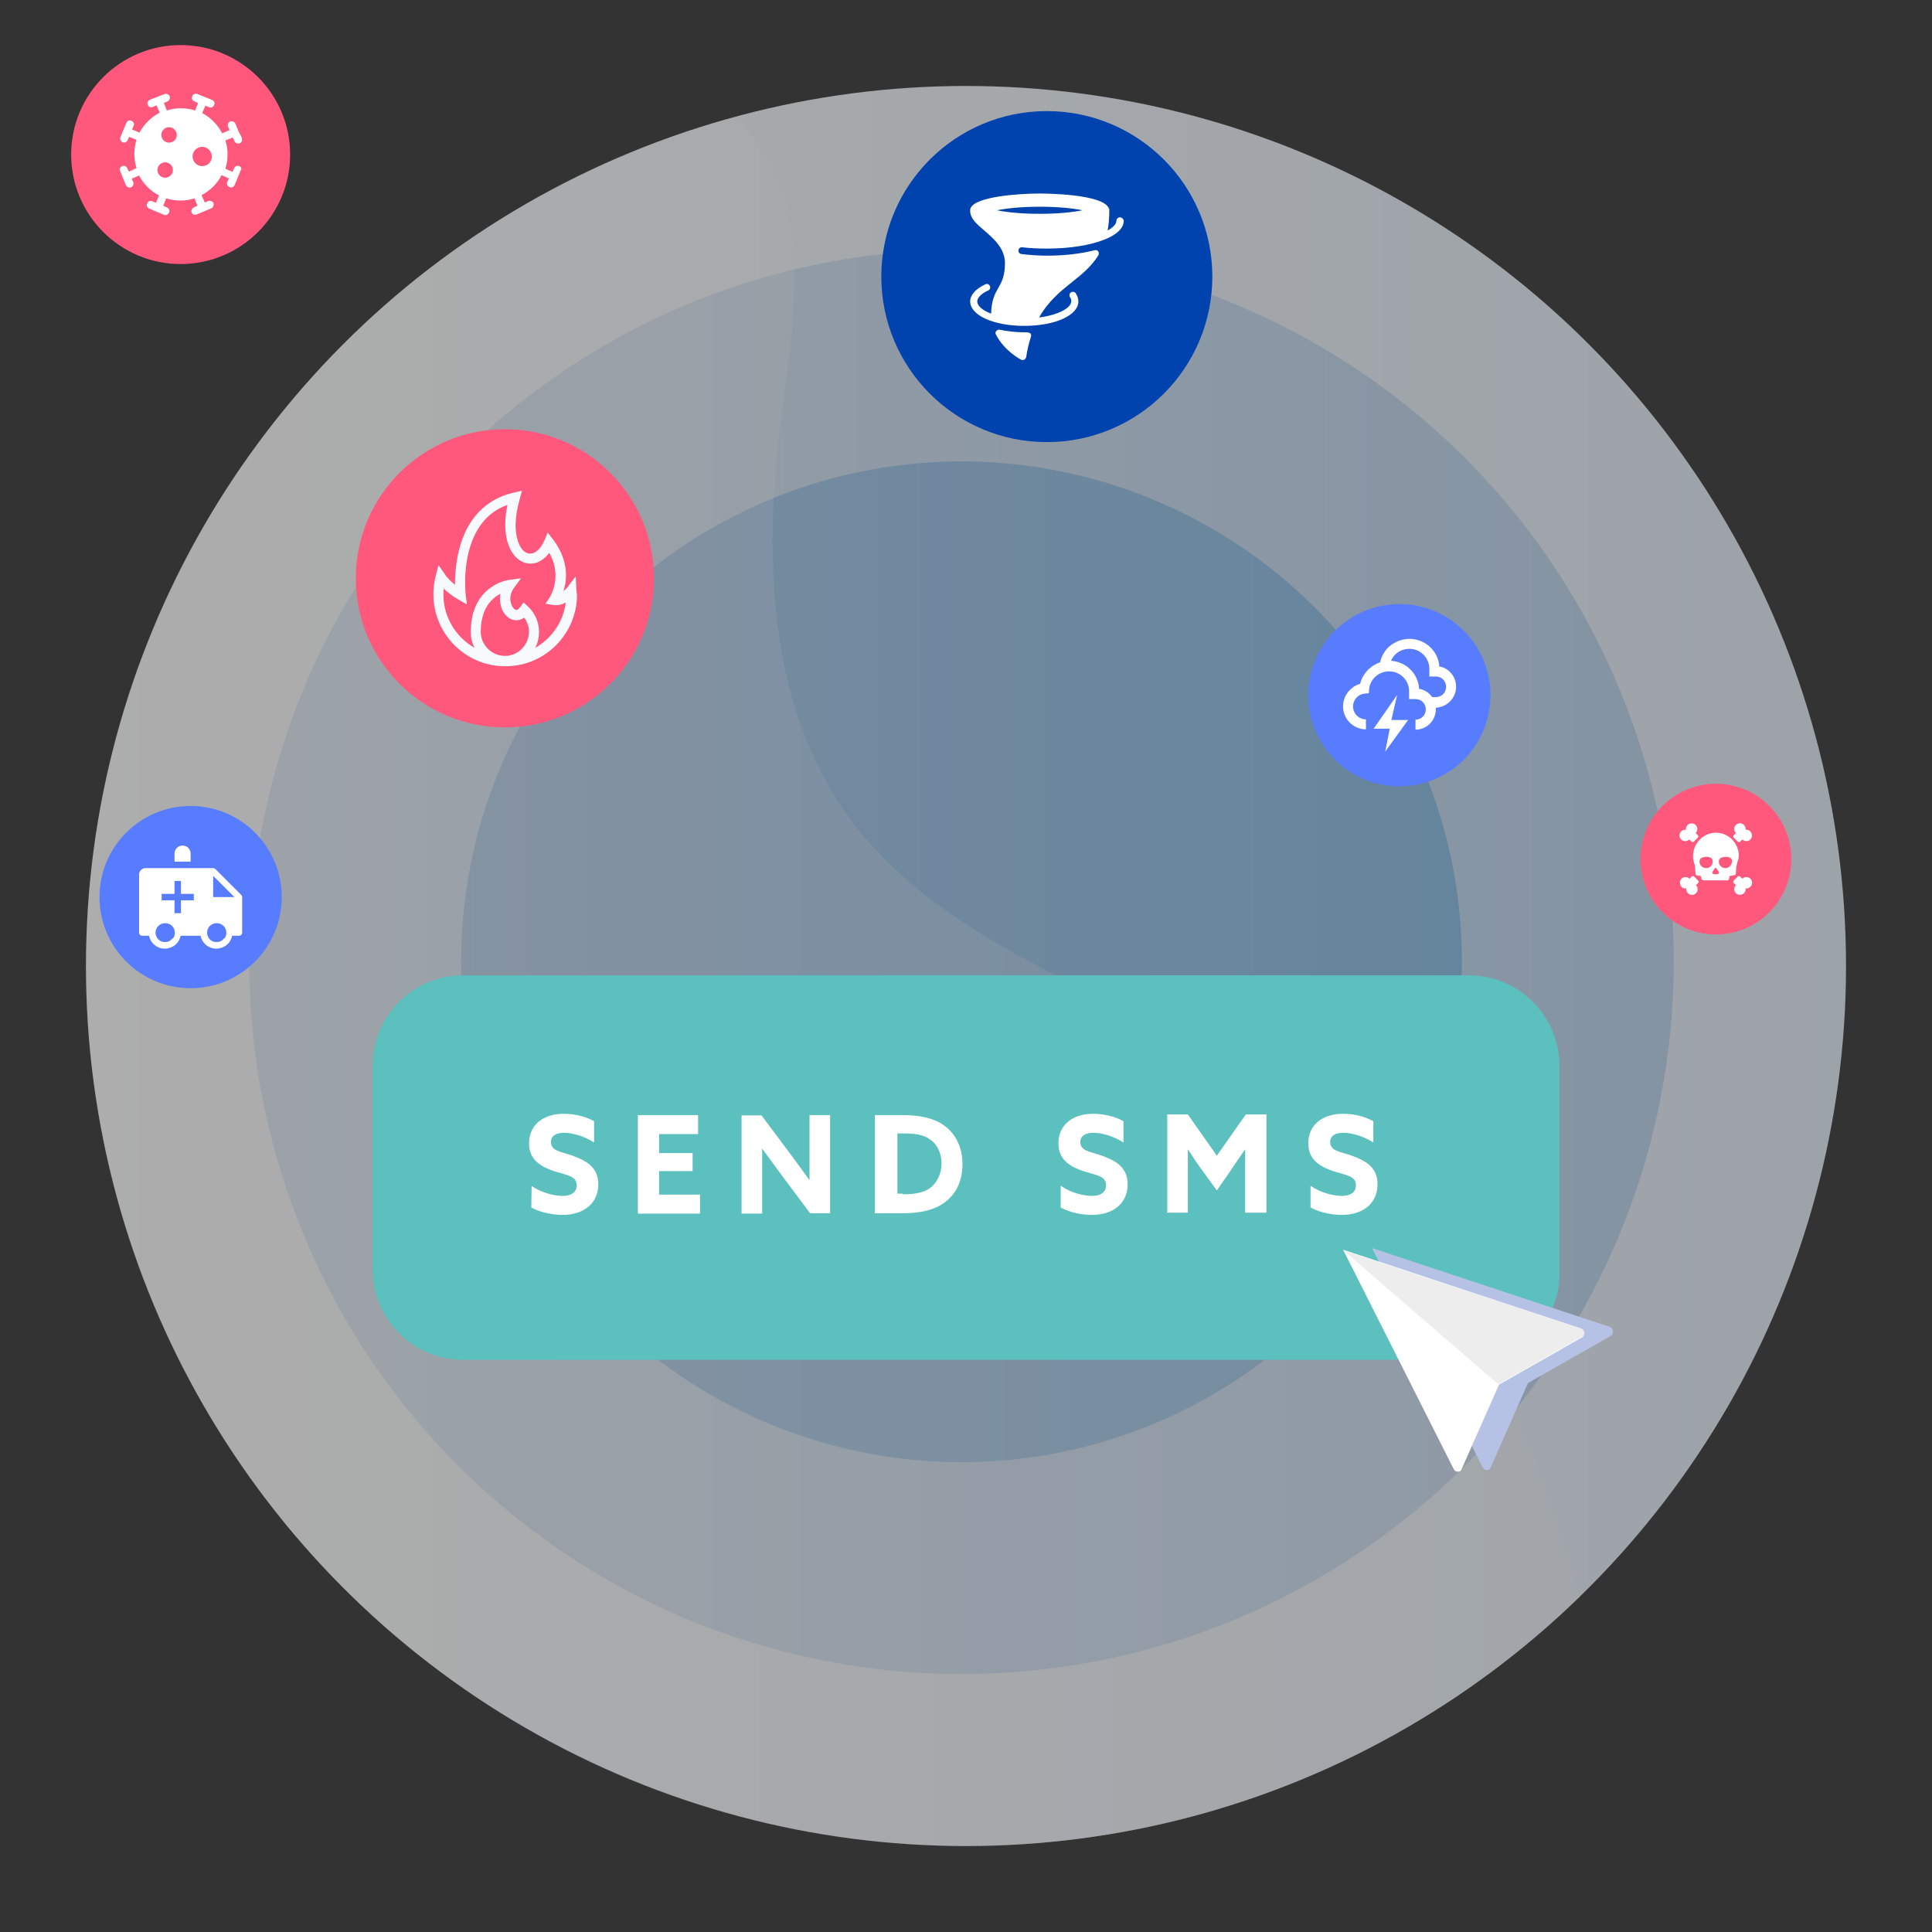 <?xml version="1.0" encoding="UTF-8"?>
<!-- Generator: Adobe Illustrator 25.3.1, SVG Export Plug-In . SVG Version: 6.00 Build 0)  -->
<svg xmlns="http://www.w3.org/2000/svg" xmlns:xlink="http://www.w3.org/1999/xlink" version="1.1" id="Layer_1" x="0px" y="0px" viewBox="0 0 600 600" style="enable-background:new 0 0 600 600;" xml:space="preserve">
<rect x="0" y="0" width="600" height="600" fill="#333333" stroke="none"/>
<style type="text/css">
	.st0{opacity:0.6;}
	.st1{fill:url(#SVGID_1_);}
	.st2{fill:url(#SVGID_2_);}
	.st3{fill:url(#SVGID_3_);}
	.st4{opacity:0.2;}
	.st5{fill:#FFFFFF;}
	.st6{fill:#5BC0BE;}
	.st7{fill:#B6C2E5;}
	.st8{fill:#EDEDED;}
	.st9{fill:#FF587C;}
	.st10{fill:#0043AE;}
	.st11{fill:#587CFF;}
	.st12{fill:#F6FAFD;}
</style>
<g>
	<g class="st0">
		
			<linearGradient id="SVGID_1_" gradientUnits="userSpaceOnUse" x1="-57.583" y1="201.493" x2="397.917" y2="201.493" gradientTransform="matrix(1.2 0 0 -1.2 95.8 541.792)">
			<stop offset="0" style="stop-color:#FFFFFF"></stop>
			<stop offset="1" style="stop-color:#E3EEF9"></stop>
		</linearGradient>
		<circle class="st1" cx="300" cy="300" r="273.3"></circle>
		
			<linearGradient id="SVGID_2_" gradientUnits="userSpaceOnUse" x1="-15.333" y1="202.577" x2="353.333" y2="202.577" gradientTransform="matrix(1.2 0 0 -1.2 95.8 541.792)">
			<stop offset="0" style="stop-color:#DEE9F6"></stop>
			<stop offset="1" style="stop-color:#BBD5EF"></stop>
		</linearGradient>
		<circle class="st2" cx="298.6" cy="298.7" r="221.2"></circle>
		
			<linearGradient id="SVGID_3_" gradientUnits="userSpaceOnUse" x1="39.5" y1="202.577" x2="298.5" y2="202.577" gradientTransform="matrix(1.2 0 0 -1.2 95.8 541.792)">
			<stop offset="0" style="stop-color:#ABC8E8"></stop>
			<stop offset="1" style="stop-color:#86BCE5"></stop>
		</linearGradient>
		<circle class="st3" cx="298.6" cy="298.7" r="155.4"></circle>
		<g class="st4">
			<path class="st5" d="M26.7,300C26.7,451,149,573.3,300,573.3c74,0,141.2-29.6,190.6-77.4c-17.3-61.4-46.3-121.2-97.8-157.4     c-42.5-29.8-98.7-42.7-129.2-84.7c-26-35.8-26.5-84.1-20.5-127.9c4.2-30.9,9.1-67.8-14-88.5c-0.2-0.2-0.7-0.4-1.1-0.9     C111.8,67.9,26.7,173.9,26.7,300z"></path>
		</g>
	</g>
</g>
<g>
	<path class="st6" d="M456.2,422.3H143.8c-15.6,0-28.1-12.7-28.1-28.1V331c0-15.6,12.7-28.1,28.1-28.1h312.4   c15.6,0,28.1,12.7,28.1,28.1v64.4C484.5,410.8,471.8,422.3,456.2,422.3z"></path>
	<g>
		<path class="st5" d="M165.1,368.3c3.3,2.3,7.3,3.1,9.7,3.1s4.3-1,4.3-3.3c0-2.8-2.8-3.1-6.8-4.3c-4.2-1.4-8-3.5-8-8.7    c0-5.7,4.3-9.2,10.8-9.2c3,0,6.6,0.7,9.4,2.3v6.6c-3.3-2.1-6.9-3-9.4-3c-2.3,0-4,0.9-4,2.8c0,2.8,2.8,3,6.4,4.2    c4.5,1.6,8.3,3.6,8.3,9c0,5.9-4.5,9.5-11.1,9.5c-3,0-6.8-0.7-9.7-2.3L165.1,368.3L165.1,368.3z"></path>
		<path class="st5" d="M198.1,346.3h18.7v5.9h-12.1v5.9h10.4v5.6h-10.4v7.3h12.7v5.9h-19.3L198.1,346.3L198.1,346.3z"></path>
		<path class="st5" d="M242.4,364.5c-1.9-2.6-3.8-5.2-5.7-7.8l0,0c0,3,0,5.9,0,8.9v11.3h-6.4v-30.5h6.2l9.2,12.3    c1.9,2.6,3.8,5.2,5.7,7.8l0,0c0-3,0-5.9,0-8.9v-11.3h6.4v30.5h-6.2L242.4,364.5z"></path>
		<path class="st5" d="M271.7,346.3h8.5c5.4,0,9.7,0.9,12.8,3.1c3.8,2.6,5.9,6.9,5.9,12.1c0,4.9-1.7,8.9-5,11.5    c-3.1,2.6-7.5,3.8-13.9,3.8h-8.3V346.3z M280.4,370.9c4.3,0,7.1-0.7,9-2.4c1.7-1.6,3-4,3-7.1s-1.2-5.9-3.5-7.5    c-2.1-1.6-5-1.9-8.5-1.9h-1.7v18.7h1.7V370.9z"></path>
		<path class="st5" d="M329.5,368.3c3.3,2.3,7.3,3.1,9.7,3.1c2.4,0,4.3-1,4.3-3.3c0-2.8-2.8-3.1-6.8-4.3c-4.2-1.4-8-3.5-8-8.7    c0-5.7,4.3-9.2,10.8-9.2c3,0,6.6,0.7,9.4,2.3v6.6c-3.3-2.1-6.9-3-9.4-3c-2.3,0-4,0.9-4,2.8c0,2.8,2.8,3,6.4,4.2    c4.5,1.6,8.3,3.6,8.3,9c0,5.9-4.5,9.5-11.1,9.5c-3,0-6.8-0.7-9.7-2.3v-6.7H329.5z"></path>
		<path class="st5" d="M373.4,363.5c-1.6-2.1-3-4.3-4.5-6.6l0,0c0,2.3,0,5,0,7.6v12.1h-6.4v-30.5h6.4l9,12.8l9-12.8h6.4v30.5h-6.6    v-12.1c0-2.6,0-5.4,0-7.6l0,0c-1.4,2.1-3,4.3-4.5,6.6l-4.3,6.2L373.4,363.5z"></path>
		<path class="st5" d="M407.1,368.3c3.3,2.3,7.3,3.1,9.7,3.1c2.4,0,4.3-1,4.3-3.3c0-2.8-2.8-3.1-6.8-4.3c-4.2-1.4-8-3.5-8-8.7    c0-5.7,4.3-9.2,10.8-9.2c3,0,6.6,0.7,9.4,2.3v6.6c-3.3-2.1-6.9-3-9.4-3c-2.3,0-4,0.9-4,2.8c0,2.8,2.8,3,6.4,4.2    c4.5,1.6,8.3,3.6,8.3,9c0,5.9-4.5,9.5-11.1,9.5c-3,0-6.8-0.7-9.7-2.3v-6.7H407.1z"></path>
	</g>
</g>
<g>
	<g id="XMLID_1_">
		<path id="XMLID_7_" class="st7" d="M426.1,387.6l34.4,68.2c0.5,1,2.1,1,2.4,0l11.5-26c0.2-0.2,0.3-0.5,0.5-0.5l25.3-14.4    c1-0.5,1-2.3-0.2-2.8L426.1,387.6z"></path>
		<path id="XMLID_6_" class="st5" d="M417.1,388.1l34.4,68.2c0.5,1,2.1,1,2.4,0l11.5-26c0.2-0.2,0.3-0.5,0.5-0.5l25.3-14.4    c1-0.5,1-2.3-0.2-2.8L417.1,388.1z"></path>
		<path id="XMLID_2_" class="st8" d="M491.1,412.6l-73.9-24.3l48.2,41.7c0.2-0.2,0.2-0.2,0.3-0.3l25.3-14.4    C492.4,414.7,492.3,413.1,491.1,412.6z"></path>
	</g>
</g>
<circle class="st9" cx="156.8" cy="179.6" r="46.3"></circle>
<circle class="st9" cx="532.9" cy="266.8" r="23.4"></circle>
<circle class="st10" cx="325.1" cy="85.9" r="51.4"></circle>
<circle class="st11" cx="434.6" cy="215.9" r="28.3"></circle>
<circle class="st11" cx="59.2" cy="278.6" r="28.3"></circle>
<circle class="st9" cx="56.1" cy="48" r="34"></circle>
<g>
	<g>
		<path class="st12" d="M179,183.3l-0.2-4.3l-2.6,3.4c-0.2,0.3-0.7,0.8-1.2,1.2c0.2-0.7,0.4-1.6,0.6-2.5c0.5-3.2,0.2-8.2-3.8-13.5    l-1.7-2.2L169,168c-1.3,2.9-3.3,4.4-5.2,3.8c-1.5-0.5-2.6-2.2-3.2-4.6c-0.6-2.2-0.9-6.2,0.8-12.2l0.7-2.6l-2.6,0.6    c-8.7,2-14.6,8.2-17,18c-1,4.1-1.2,8-1.2,10.6c-2.1-1.7-3.1-3.1-3.1-3.2l-2-2.9l-0.9,3.4c-0.5,1.9-0.7,3.8-0.7,5.7    c0,12.2,9.9,22.2,22,22.3c0.1,0,0.2,0,0.3,0c0.1,0,0.2,0,0.3,0c12.2-0.1,22-10.1,22-22.3C179.1,184.2,179,183.8,179,183.3z     M156.8,203.7c-4.1,0-7.5-3.4-7.5-7.5c0-7.2,3.4-10.4,6.1-11.8c-0.3,1.8,0,3.6,0.5,4.8c0.8,1.9,2.3,3.2,4,3.4    c0.7,0.1,1.8,0,2.9-0.8c0.9,1.3,1.5,2.8,1.5,4.4C164.2,200.4,160.9,203.7,156.8,203.7z M166.2,201.2c0.8-1.5,1.2-3.2,1.2-5    c0-3-1.3-5.9-3.5-7.9l-1.3-1.2l-1,1.4c-0.3,0.4-0.8,1-1.3,0.9c-0.4,0-1-0.5-1.4-1.5c-0.6-1.3-0.7-3.4,0.7-5.3l2.2-3l-3.7,0.5    c-0.1,0-3.1,0.4-6,2.6c-4.9,3.7-5.9,9.4-5.9,13.5c0,1.8,0.4,3.5,1.2,5c-5.8-3.3-9.7-9.5-9.7-16.6c0-0.6,0-1.2,0.1-1.8    c1.1,1,2.5,2.2,4.4,3.3l2.8,1.6l-0.4-3.2c0-0.1-0.7-6.3,0.9-12.9c1.9-7.6,5.9-12.6,12.1-14.8c-0.9,4.2-0.9,8-0.1,11.1    c0.9,3.5,2.8,5.9,5.3,6.8c1.7,0.6,3.6,0.4,5.2-0.6c1-0.6,1.8-1.4,2.6-2.4c1.6,2.9,2.2,5.8,1.8,8.9c-0.4,2.9-1.6,4.7-1.6,4.8    l-1.4,2.1l2.5,0.4c1.2,0.2,2.6-0.1,3.8-0.8C175,193.1,171.3,198.3,166.2,201.2z"></path>
	</g>
</g>
<g>
	<path class="st5" d="M452.2,213.3c0-1.7-0.6-3.3-1.8-4.5c-0.9-1-2.1-1.6-3.4-1.8c-0.3-4.8-4.4-8.6-9.3-8.6c-2.3,0-4.5,0.9-6.3,2.4   c-1.4,1.3-2.4,3-2.8,4.9c-1.3,0.4-2.4,1.1-3.4,2c-1.4,1.3-2.4,2.9-2.8,4.7c-1.3,0.3-2.5,1.1-3.4,2.1c-1.2,1.3-1.9,3-1.9,4.9   c0,3.9,3.2,7.1,7.1,7.1v-3.1c-2.2,0-4-1.8-4-4c0-2.1,1.6-3.8,3.6-4l1.3-0.1l0.1-1.3c0.3-3.1,3-5.5,6.2-5.5c3.4,0,6.2,2.7,6.2,6.1   v2.5h2c1.8,0,3.2,1.4,3.2,3.2c0,1.8-1.4,3.2-3.2,3.2v3.1c3.5,0,6.3-2.8,6.3-6.3c0-0.2,0-0.4,0-0.5   C449.4,219.6,452.2,216.8,452.2,213.3z M445.9,216.5h-1.1c-0.9-1.3-2.4-2.3-4.1-2.6c-0.1-2.3-1.1-4.4-2.7-6c-1.6-1.6-3.7-2.5-6-2.7   c0.9-2.2,3.1-3.7,5.7-3.7c3.4,0,6.2,2.8,6.2,6.2v2.4h2.1c1.7,0,3.1,1.4,3.1,3.2C449.1,215.1,447.7,216.5,445.9,216.5z"></path>
	<path class="st5" d="M433.9,215.8l-7.3,10.5h5l-1.4,7.1l7.1-9.8h-5.2L433.9,215.8z"></path>
</g>
<g>
	<g>
		<g>
			<path class="st5" d="M347.8,67.5c-0.6,0-1.1,0.5-1.1,1.1c0,1-1,2-2.7,3c0.3-1.9,0.5-3.9,0.5-6.1c0,0,0-0.2,0-0.2     c0-0.2,0-0.4-0.1-0.5c-1.6-4.7-20.7-4.7-21.5-4.7c-6.8,0-20.2,1-21.5,4.6c-0.1,0.2-0.1,0.5-0.1,0.8c0,0,0,0,0,0     c0,2.3,2,4.1,4.4,6.1c3,2.6,6.4,5.6,6.4,10.1c0,4-1,5.8-2,7.6c-1.1,1.9-2.2,3.9-2.3,8.1c-2.7-1-4.3-2.4-4.3-3.8     c0-1.1,1.2-2.4,3.4-3.4c0.5-0.2,0.8-0.9,0.5-1.4c-0.2-0.5-0.9-0.8-1.4-0.5c-3,1.4-4.7,3.3-4.7,5.3c0,4.3,7.2,7.6,16.8,7.6     c9.6,0,16.8-3.3,16.8-7.6c0-0.8-0.3-1.7-0.8-2.5c-0.3-0.5-1-0.6-1.5-0.3c-0.5,0.3-0.6,1-0.3,1.5c0.3,0.4,0.4,0.8,0.4,1.2     c0,2.1-3.9,4.3-10,5.1c2.8-5,6.5-8,10.1-10.9c3.2-2.5,6.1-4.9,8.3-8.4c0.2-0.4,0.2-0.9,0-1.2c-0.3-0.4-0.7-0.5-1.1-0.4     c-4.3,1.1-9.4,1.7-14.8,1.7c-2.7,0-5.4-0.2-8-0.5c-0.6-0.1-1-0.6-0.9-1.2c0.1-0.6,0.6-1,1.2-0.9c2.5,0.3,5.1,0.4,7.7,0.4     c6.9,0,13.3-1,17.8-2.8c0,0,0,0,0,0c5-2,6-4.3,6-5.9C348.9,68,348.4,67.5,347.8,67.5z M322.9,66.4c-5.9,0-10.3-0.5-13.3-1.1     c3-0.6,7.5-1.1,13.3-1.1c5.9,0,10.3,0.5,13.3,1.1C333.2,65.9,328.7,66.4,322.9,66.4z"></path>
			<path class="st5" d="M319,103.2l-0.9,0c-2.6,0-5.2-0.3-7.6-0.8c-0.4-0.1-0.8,0.1-1.1,0.4c-0.3,0.3-0.3,0.8-0.1,1.1     c2.6,5.1,7.6,7.7,7.8,7.8c0.2,0.1,0.3,0.1,0.5,0.1c0.2,0,0.3,0,0.5-0.1c0.3-0.2,0.5-0.5,0.6-0.8c0.3-2.2,0.8-4.3,1.5-6.4     c0.1-0.3,0-0.7-0.2-1C319.6,103.4,319.3,103.2,319,103.2z"></path>
		</g>
	</g>
</g>
<g>
	<g>
		<path class="st5" d="M526.1,267.9c0.1,0.4,0.3,0.9,0.3,1.3c0,0.2,0.1,1.5,0.2,2.2c0,0.3,0.2,0.5,0.5,0.5l0.9,0.1    c0.1,0,0.2,0.1,0.3,0.3l0.1,0.6c0.1,0.3,0.3,0.5,0.6,0.5l7.4,0c0.3,0,0.5-0.2,0.6-0.5l0.1-0.7c0-0.1,0.1-0.2,0.3-0.2l1.2-0.2    c0.3,0,0.5-0.3,0.5-0.6c0-0.7,0.1-2.1,0.2-2.3c0.1-0.4,0.2-0.9,0.3-1.3c0.2-0.6,0.4-1.2,0.4-1.8c0-4-3.2-7.2-7.1-7.2    s-7.1,3.3-7.1,7.2C525.8,266.6,525.9,267.3,526.1,267.9z M533.8,267.5c0-1.1,1.1-1.4,2.2-1.4c1.1,0,2,0.4,1.9,1.5s-1,2-2.1,2    S533.7,268.6,533.8,267.5z M533.1,269.7l0.7,1.1c0.1,0.1,0.1,0.2,0,0.3l-0.1,0.2c-0.1,0.1-0.2,0.2-0.3,0.2h-0.6h-0.6    c-0.1,0-0.2-0.1-0.3-0.2l-0.1-0.2c-0.1-0.1,0-0.2,0-0.3l0.7-1.1C532.7,269.5,533,269.5,533.1,269.7z M529.7,266.1    c1.1,0,2.2,0.2,2.2,1.4c0,1.1-0.8,2.1-2,2.1c-1.1,0-2.1-0.8-2.1-2C527.8,266.5,528.6,266.2,529.7,266.1z"></path>
		<path class="st5" d="M542.1,257.7c0.1-0.5-0.1-1.1-0.5-1.5c-0.7-0.7-1.8-0.7-2.5,0c-0.7,0.7-0.7,1.8,0,2.5l-0.6,0.6    c-0.3,0.3-0.3,0.7,0,0.9l1.1,1.1c0.3,0.3,0.7,0.3,0.9,0l0.6-0.6c0.7,0.7,1.8,0.7,2.5,0c0.7-0.7,0.6-1.8,0-2.5    C543.2,257.8,542.6,257.6,542.1,257.7z"></path>
		<path class="st5" d="M524.6,260.7l0.6,0.6c0.3,0.3,0.7,0.3,0.9,0l1.1-1.1c0.3-0.3,0.3-0.7,0-0.9l-0.6-0.6c0.7-0.7,0.7-1.8,0-2.5    c-0.7-0.7-1.8-0.6-2.5,0c-0.4,0.4-0.6,1-0.5,1.5c-0.5-0.1-1.1,0.1-1.5,0.5c-0.7,0.7-0.7,1.8,0,2.5    C522.8,261.4,523.9,261.4,524.6,260.7z"></path>
		<path class="st5" d="M543.6,272.9c-0.7-0.7-1.8-0.7-2.5,0l-0.6-0.6c-0.3-0.3-0.7-0.3-0.9,0l-1.1,1.1c-0.3,0.3-0.3,0.7,0,0.9    l0.6,0.6c-0.7,0.7-0.7,1.8,0,2.5c0.7,0.7,1.8,0.6,2.5,0c0.4-0.4,0.6-1,0.5-1.5c0.5,0.1,1.1-0.1,1.5-0.5    C544.3,274.7,544.3,273.6,543.6,272.9z"></path>
		<path class="st5" d="M523.7,275.9c-0.1,0.5,0.1,1.1,0.5,1.5c0.7,0.7,1.8,0.7,2.5,0c0.7-0.7,0.7-1.8,0-2.5l0.6-0.6    c0.3-0.3,0.3-0.7,0-0.9l-1.1-1.1c-0.3-0.3-0.7-0.3-0.9,0l-0.6,0.6c-0.7-0.7-1.8-0.7-2.5,0c-0.7,0.7-0.6,1.8,0,2.5    C522.5,275.8,523.1,276,523.7,275.9z"></path>
	</g>
</g>
<g>
	<path class="st5" d="M74.3,51.6c-0.6-0.3-1.3,0-1.6,0.7l-0.5,1.1L70,52.4c0.9-2.9,0.9-6,0-8.8l2.3-0.9l0.5,1.1   c0.2,0.6,0.9,0.9,1.6,0.7s0.9-0.9,0.7-1.6c0,0,0,0,0-0.1L74,40.6l0,0l-0.9-2.2c-0.3-0.6-1-0.9-1.6-0.7c-0.6,0.3-0.9,1-0.7,1.6   l0.5,1.1l-2.3,1c-1.4-2.7-3.6-4.9-6.2-6.3l1-2.3l1.1,0.5c0.6,0.3,1.3,0,1.6-0.7s0-1.3-0.7-1.6l0,0l-4.5-1.8c-0.6-0.3-1.3,0-1.6,0.7   c-0.3,0.6,0,1.3,0.7,1.6l1.1,0.5l-0.9,2.3c-2.9-0.9-6-0.9-8.8,0l-0.9-2.3l1.1-0.5c0.6-0.3,0.9-1,0.7-1.6c-0.3-0.6-1-0.9-1.6-0.7   L46.5,31c-0.6,0.3-0.9,1-0.6,1.6s1,0.9,1.6,0.6l1.1-0.5l1,2.3c-2.7,1.4-4.9,3.6-6.3,6.2l-2.3-1l0.5-1.1c0.3-0.6,0-1.3-0.7-1.6   c-0.6-0.3-1.3,0-1.6,0.7l-0.9,2.2l0,0l-0.9,2.2c-0.2,0.6,0.1,1.3,0.7,1.6c0.6,0.2,1.3-0.1,1.5-0.6l0.5-1.1l2.3,0.9   c-0.9,2.9-0.9,6,0,8.8L40,53.3l-0.5-1.1c-0.3-0.6-1-0.9-1.6-0.6c-0.6,0.3-0.9,0.9-0.6,1.5l0.9,2.2l0,0l0.9,2.2   c0.3,0.6,1,0.9,1.6,0.7c0.6-0.3,0.9-1,0.7-1.6l0,0l-0.5-1.1l2.3-1c1.4,2.7,3.6,4.9,6.2,6.2l-1,2.3l-1.1-0.5c-0.6-0.3-1.3,0-1.6,0.7   c-0.3,0.6,0,1.3,0.7,1.6l4.5,1.9c0.6,0.3,1.3,0,1.6-0.7c0.3-0.6,0-1.3-0.7-1.6c0,0,0,0,0,0l-1.1-0.5l0.9-2.3c2.9,0.9,6,0.9,8.8,0   l0.9,2.3l-1.1,0.5c-0.6,0.3-0.9,1-0.7,1.6c0.2,0.5,0.6,0.7,1.1,0.7c0.2,0,0.3,0,0.5-0.1l4.5-1.9c0.6-0.3,0.9-1,0.7-1.6   c-0.3-0.6-1-0.9-1.6-0.7l-1.1,0.5l-1-2.3c2.7-1.4,4.9-3.6,6.2-6.2l2.3,1l-0.5,1.1c-0.3,0.6,0,1.3,0.7,1.6c0,0,0,0,0,0   c0.6,0.3,1.3,0,1.6-0.7c0,0,0,0,0,0l0.9-2.2l0,0l0.9-2.2C75.2,52.5,74.9,51.8,74.3,51.6C74.3,51.6,74.3,51.6,74.3,51.6z M51.3,55.2   c-1.3,0-2.4-1.1-2.4-2.4c0-1.3,1.1-2.4,2.4-2.4c1.3,0,2.4,1.1,2.4,2.4C53.7,54.1,52.6,55.2,51.3,55.2z M52.5,44.3   c-1.3,0-2.4-1.1-2.4-2.4c0-1.3,1.1-2.4,2.4-2.4c1.3,0,2.4,1.1,2.4,2.4C54.9,43.3,53.8,44.3,52.5,44.3z M62.8,51.6c-1.7,0-3-1.4-3-3   c0-1.7,1.4-3,3-3s3,1.4,3,3C65.8,50.2,64.5,51.6,62.8,51.6z"></path>
</g>
<g>
	<path class="st5" d="M54.2,267.6v-2.5c0-1.4,1.1-2.5,2.5-2.5l0,0c1.4,0,2.5,1.1,2.5,2.5v2.5H54.2z"></path>
	<path class="st5" d="M74.9,277.9l-8-8c-0.2-0.2-0.4-0.3-0.7-0.3h-21c-1.1,0-2,0.9-2,2v18c0,0.6,0.4,1,1,1h2.1   c0.5,2.7,3.2,4.5,5.9,3.9c2-0.4,3.5-1.9,3.9-3.9h6.2c0.5,2.7,3.2,4.5,5.9,3.9c2-0.4,3.5-1.9,3.9-3.9h2.1c0.6,0,1-0.4,1-1v-11   C75.2,278.3,75.1,278.1,74.9,277.9z M53,292L53,292c-0.1,0.1-0.2,0.1-0.3,0.2c-0.1,0.1-0.1,0.1-0.2,0.1c-0.1,0-0.1,0.1-0.2,0.1   c-0.1,0-0.2,0.1-0.3,0.1c-0.1,0-0.1,0-0.2,0c-0.4,0.1-0.7,0.1-1.1,0c-0.1,0-0.1,0-0.2,0c-0.1,0-0.2-0.1-0.3-0.1   c-0.1,0-0.1-0.1-0.2-0.1s-0.2-0.1-0.2-0.1c-0.1,0-0.2-0.1-0.2-0.1l0,0c-0.4-0.3-0.7-0.6-0.9-1l0,0c-0.2-0.4-0.4-0.9-0.4-1.4   c0-1.7,1.3-3,3-3c1.7,0,3,1.3,3,3c0,0.5-0.1,1-0.4,1.5l0,0C53.6,291.4,53.3,291.7,53,292z M60.2,279.6h-4v4h-2v-4h-4v-2h4v-4h2v4h4   V279.6z M69,292L69,292c-0.1,0.1-0.2,0.1-0.3,0.2c-0.1,0.1-0.1,0.1-0.2,0.1c-0.1,0-0.1,0.1-0.2,0.1c-0.1,0-0.2,0.1-0.3,0.1   c-0.1,0-0.1,0-0.2,0c-0.4,0.1-0.7,0.1-1.1,0c-0.1,0-0.1,0-0.2,0c-0.1,0-0.2-0.1-0.3-0.1c-0.1,0-0.1-0.1-0.2-0.1s-0.2-0.1-0.2-0.1   c-0.1,0-0.2-0.1-0.2-0.1l0,0c-0.4-0.3-0.7-0.6-0.9-1l0,0c-0.2-0.4-0.4-0.9-0.4-1.4c0-1.7,1.3-3,3-3c1.7,0,3,1.3,3,3   c0,0.5-0.1,1-0.4,1.5l0,0C69.6,291.4,69.3,291.7,69,292z M66.2,278.6V272l6.6,6.6H66.2z"></path>
</g>
</svg>
